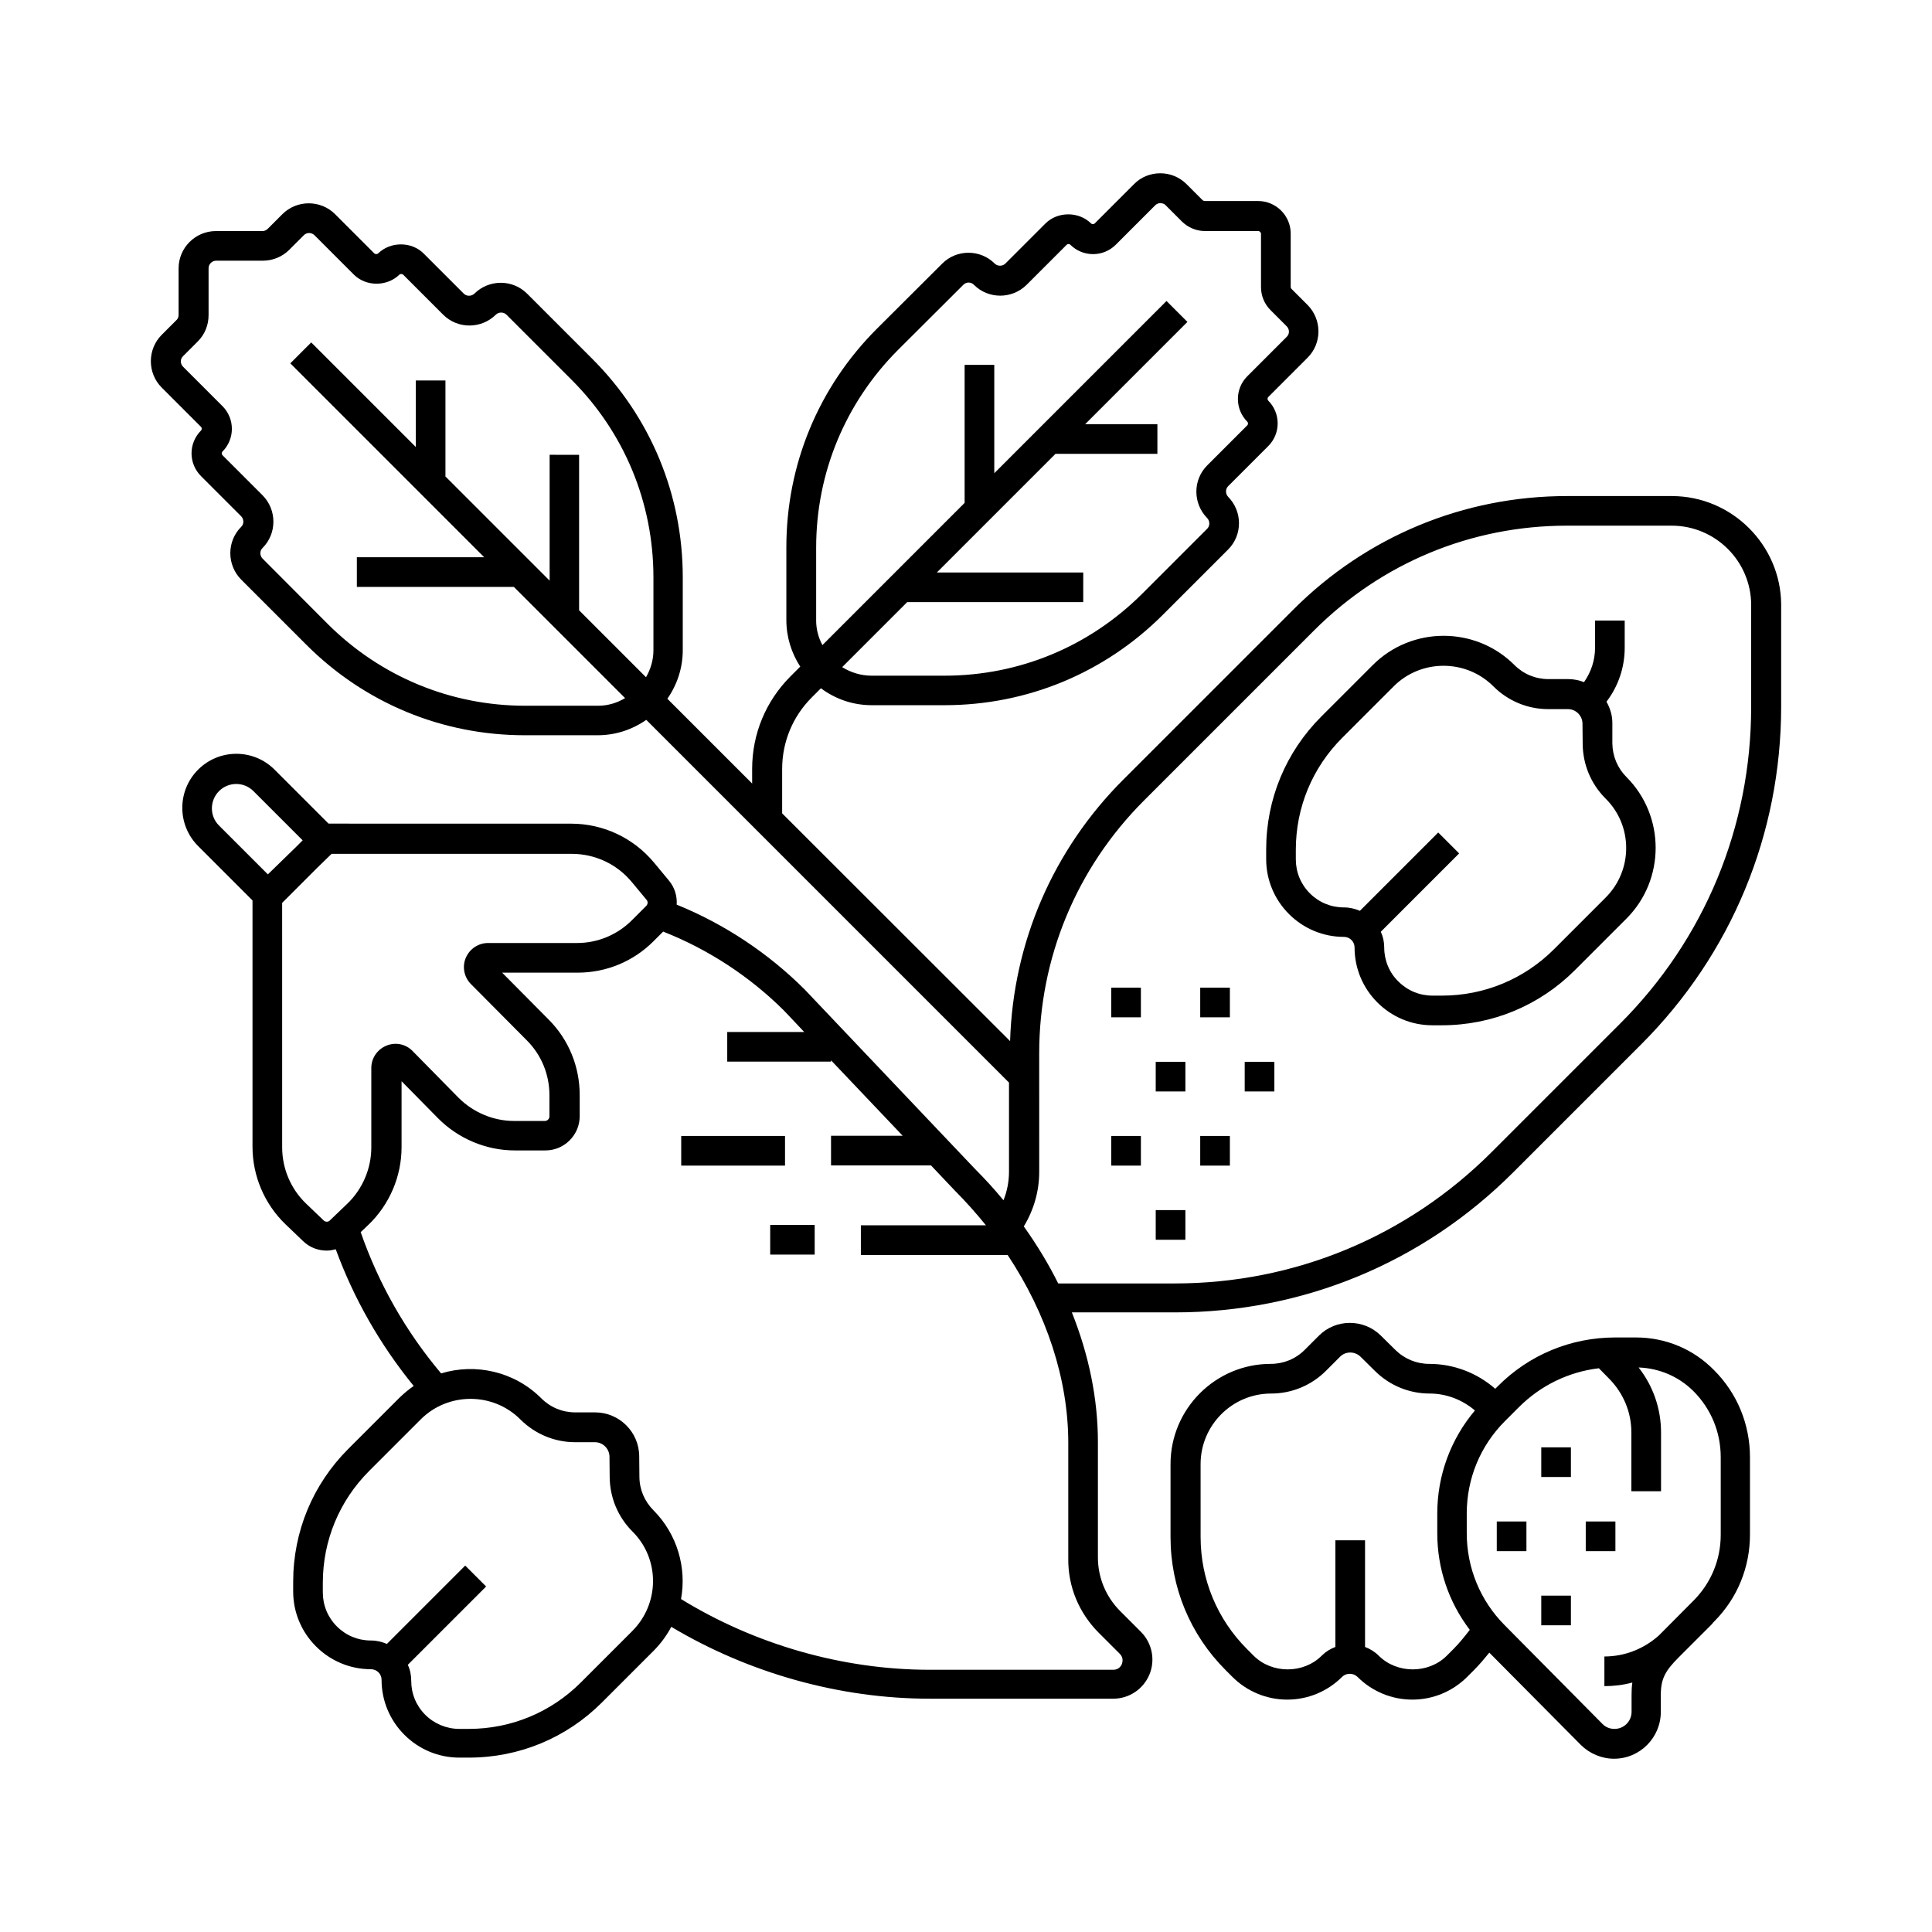 <?xml version="1.0" encoding="UTF-8"?>
<!-- Uploaded to: ICON Repo, www.svgrepo.com, Generator: ICON Repo Mixer Tools -->
<svg fill="#000000" width="800px" height="800px" version="1.1" viewBox="144 144 512 512" xmlns="http://www.w3.org/2000/svg">
 <g>
  <path d="m587.06 275.46h-27.762c-27.406 0-53.152 10.68-72.547 30.078l-45.09 45.09c-18.59 18.59-29.172 43.125-29.977 69.273l-60.406-60.355v-11.738c0-7.152 2.769-13.906 7.859-18.992l2.418-2.418c3.777 2.82 8.414 4.484 13.453 4.484h19.297c21.867 0 42.422-8.516 57.887-23.98l17.281-17.281c3.828-3.828 3.828-10.078 0-13.957-0.754-0.805-0.754-2.066 0-2.82l10.629-10.629c3.324-3.324 3.324-8.715 0-12.043-0.25-0.25-0.25-0.707 0-0.957l10.43-10.43c3.828-3.828 3.828-10.078 0-13.957l-4.281-4.281c-0.152-0.152-0.203-0.352-0.203-0.555v-14.105c0-4.734-3.879-8.613-8.613-8.613h-14.156c-0.203 0-0.402-0.102-0.555-0.203l-4.231-4.231c-1.863-1.863-4.332-2.922-7.004-2.922-2.621 0-5.141 1.008-6.953 2.871l-10.43 10.43c-0.25 0.25-0.707 0.25-0.957 0-3.223-3.223-8.867-3.223-12.09 0l-10.629 10.629c-0.754 0.754-2.066 0.754-2.82 0-3.828-3.828-10.078-3.828-13.906 0l-17.332 17.281c-15.469 15.469-23.98 36.023-23.98 57.887v19.297c0 4.535 1.359 8.766 3.68 12.344l-2.57 2.57c-6.551 6.551-10.176 15.266-10.176 24.535v3.879l-22.469-22.469c2.57-3.68 4.082-8.113 4.082-12.898v-19.297c0-21.867-8.516-42.422-23.98-57.887l-17.281-17.281c-3.828-3.828-10.078-3.828-13.957 0-0.805 0.754-2.066 0.754-2.82 0l-10.629-10.629c-3.223-3.223-8.816-3.223-12.09 0-0.203 0.203-0.707 0.203-0.957 0l-10.43-10.43c-3.828-3.828-10.125-3.828-13.957 0l-3.879 3.879c-0.402 0.402-0.906 0.605-1.41 0.605h-12.344c-5.441 0-9.875 4.434-9.875 9.875v12.344c0 0.555-0.203 1.059-0.605 1.41l-3.879 3.879c-3.828 3.828-3.828 10.125 0 13.957l10.43 10.43c0.25 0.25 0.25 0.707 0 0.957-1.613 1.613-2.519 3.777-2.519 6.047 0 2.266 0.906 4.434 2.519 6.047l10.629 10.629c0.754 0.754 0.805 2.066 0 2.82-3.828 3.828-3.828 10.078 0 13.957l17.281 17.281c15.469 15.469 36.023 23.98 57.887 23.98h19.297c4.785 0 9.219-1.512 12.898-4.082l96.125 96.125v23.629c0 2.621-0.504 5.188-1.461 7.559-2.367-2.871-4.887-5.644-7.559-8.312l-45.09-47.508c-9.672-9.672-21.312-17.383-33.957-22.52 0.152-2.215-0.504-4.535-2.066-6.398l-3.93-4.734c-5.441-6.551-13.453-10.328-21.965-10.328l-64.297-0.012-14.309-14.309c-5.594-5.594-14.66-5.594-20.254 0s-5.594 14.66 0 20.254l14.41 14.41v65.293c0 7.707 3.176 15.164 8.715 20.504l4.684 4.484c1.762 1.715 4.031 2.519 6.297 2.519 0.805 0 1.562-0.152 2.367-0.352 4.836 13.199 11.789 25.34 20.656 36.223-1.309 0.906-2.519 1.914-3.68 3.023l-13.652 13.652c-9.422 9.422-14.609 21.914-14.609 35.266v2.519c0 5.492 2.168 10.68 6.047 14.559 3.879 3.879 9.07 6.047 14.559 6.047 1.562 0 2.82 1.258 2.82 2.82 0 5.492 2.168 10.68 6.047 14.559 3.879 3.879 9.07 6.047 14.559 6.047h2.519c13.301 0 25.844-5.188 35.266-14.609l13.652-13.652c1.965-1.965 3.527-4.133 4.734-6.398 20.504 12.242 44.586 19.043 68.469 19.043h48.668c4.18 0 7.961-2.519 9.574-6.398s0.707-8.312-2.215-11.285l-5.543-5.543c-3.777-3.777-5.894-8.867-5.894-14.207v-30.582c0-11.488-2.418-23.125-6.902-34.359h27.355c33.855 0 65.645-13.148 89.578-37.082l33.957-33.957c23.93-23.93 37.082-55.723 37.082-89.578v-27.004c-0.098-15.711-13.043-28.711-28.965-28.711zm-226.77 32.949v-19.297c0-19.75 7.707-38.34 21.664-52.348l17.332-17.281c0.402-0.402 0.906-0.605 1.41-0.605s1.008 0.203 1.41 0.605c3.828 3.828 10.078 3.828 13.957 0l10.629-10.629c0.25-0.25 0.707-0.25 0.957 0 3.324 3.324 8.715 3.324 12.043 0l10.43-10.43c0.504-0.504 1.109-0.605 1.41-0.605 0.453 0.102 0.906 0.051 1.41 0.605l4.231 4.231c1.613 1.613 3.828 2.57 6.098 2.57h14.156c0.402 0 0.754 0.352 0.754 0.754v14.105c0 2.316 0.906 4.484 2.519 6.098l4.281 4.281c0.805 0.805 0.805 2.066 0 2.82l-10.43 10.43c-3.324 3.324-3.324 8.715 0 12.043 0.25 0.25 0.25 0.707 0 0.957l-10.629 10.629c-3.828 3.828-3.828 10.078 0 13.957 0.754 0.805 0.754 2.066 0 2.82l-17.281 17.281c-14.008 13.957-32.547 21.664-52.348 21.664h-19.297c-2.871 0-5.543-0.855-7.809-2.266l17.23-17.23h46.652l0.004-7.856h-38.793l31.438-31.438h27.004v-7.859h-19.145l27.105-27.105-5.543-5.543-45.645 45.645v-28.719h-7.859v36.578l-37.684 37.684c-1.059-1.961-1.664-4.18-1.664-6.547zm-57.785 22.621h-19.297c-19.75 0-38.34-7.707-52.348-21.664l-17.277-17.332c-0.754-0.754-0.805-2.066 0-2.82 3.828-3.828 3.828-10.078 0-13.957l-10.629-10.629c-0.25-0.25-0.25-0.707 0-0.957 3.324-3.324 3.324-8.715 0-12.043l-10.43-10.43c-0.805-0.805-0.805-2.066 0-2.82l3.879-3.879c1.863-1.863 2.871-4.332 2.871-7.004v-12.391c0-1.109 0.906-2.016 2.016-2.016h12.344c2.621 0 5.141-1.008 7.004-2.871l3.879-3.879c0.805-0.805 2.066-0.754 2.82 0l10.43 10.43c3.223 3.223 8.816 3.223 12.09 0 0.203-0.203 0.707-0.203 0.957 0l10.629 10.629c3.828 3.828 10.078 3.828 13.957 0 0.754-0.754 2.066-0.754 2.82 0l17.281 17.281c13.957 13.957 21.664 32.547 21.664 52.348v19.297c0 2.621-0.754 5.039-1.965 7.152l-17.734-17.734v-41.211l-7.809-0.004v33.352l-27.66-27.66h0.051v-25.391h-7.859v17.633l-27.711-27.711-5.543 5.543 51.387 51.387h-33.754v7.859h41.613l29.473 29.473c-2.109 1.262-4.527 2.019-7.148 2.019zm-100.46 22.621c2.519-2.519 6.602-2.519 9.117 0l13.047 13.047-1.715 1.715-7.508 7.305-12.949-12.949c-2.512-2.469-2.512-6.598 0.008-9.117zm27.711 113.76-4.684-4.484c-4.031-3.879-6.297-9.27-6.297-14.863l-0.004-64.789 9.168-9.168 3.93-3.828h63.68c6.144 0 11.941 2.719 15.871 7.457l3.93 4.734c0.402 0.453 0.352 1.16-0.102 1.613l-3.777 3.777c-3.879 3.879-9.07 6.047-14.559 6.047h-23.578c-2.57 0-4.887 1.562-5.894 3.93-1.008 2.367-0.453 5.141 1.359 6.953l14.812 14.914c3.879 3.879 5.996 9.07 5.996 14.559v5.594c0 0.656-0.555 1.211-1.211 1.211h-8.16c-5.492 0-10.832-2.266-14.711-6.144l-12.191-12.395c-1.812-1.863-4.535-2.418-6.953-1.41-2.418 1.008-3.981 3.324-3.981 5.894v21.059c0 5.594-2.316 11.035-6.348 14.914l-4.734 4.535c-0.402 0.344-1.109 0.344-1.562-0.109zm81.816 108.82-13.652 13.652c-7.91 7.91-18.488 12.293-29.676 12.293h-2.519c-3.375 0-6.648-1.359-9.02-3.727-2.418-2.418-3.727-5.594-3.727-9.02 0-1.512-0.301-2.973-0.906-4.231l20.758-20.758-5.543-5.543-20.758 20.758c-1.309-0.555-2.719-0.906-4.231-0.906-3.426 0-6.602-1.309-9.02-3.727-2.418-2.418-3.727-5.594-3.727-9.02v-2.519c0-11.234 4.383-21.766 12.293-29.676l13.652-13.652c3.629-3.629 8.414-5.441 13.199-5.441s9.574 1.812 13.199 5.441c3.879 3.879 9.07 6.047 14.559 6.047h5.238c2.066 0 3.777 1.715 3.828 3.777l0.051 5.441c0.051 5.441 2.168 10.578 6.047 14.461 7.262 7.203 7.262 19.043-0.047 26.348zm123.64 0.504 5.543 5.543c1.059 1.059 0.707 2.215 0.555 2.719-0.203 0.453-0.805 1.512-2.266 1.512h-48.668c-23.074 0-46.301-6.699-65.898-18.742 1.512-8.262-0.957-17.129-7.305-23.527-2.367-2.367-3.727-5.543-3.727-8.918l-0.051-5.441c-0.051-6.398-5.289-11.586-11.688-11.586h-5.238c-3.426 0-6.602-1.309-9.02-3.727-7.152-7.152-17.48-9.371-26.551-6.602-9.371-11.133-16.523-23.68-21.312-37.434l2.016-1.914c5.594-5.34 8.816-12.848 8.816-20.605v-17.48l9.672 9.824c5.34 5.391 12.746 8.516 20.305 8.516h8.16c4.988 0 9.07-4.082 9.07-9.07v-5.594c0-7.559-2.922-14.711-8.262-20.051l-12.293-12.395h20c7.609 0 14.762-2.973 20.102-8.312l2.57-2.57c12.043 4.734 23.074 11.992 32.145 21.059l5.238 5.543h-20.402v7.859h27.508v-0.352l18.992 20h-18.992v7.859h26.5l6.246 6.602c2.973 2.973 5.742 6.098 8.312 9.27h-33.152v7.859h38.895c10.328 15.566 16.07 32.949 16.07 49.828v30.582c-0.102 7.453 2.82 14.457 8.109 19.746zm172.86-245.36c0 31.738-12.344 61.566-34.812 83.984l-33.957 33.957c-22.418 22.418-52.246 34.812-83.984 34.812h-30.883c-2.57-5.188-5.644-10.227-9.117-15.113 2.621-4.332 4.082-9.27 4.082-14.461l-0.004-31.387c0-25.293 9.875-49.121 27.762-67.008l45.09-45.09c17.887-17.887 41.664-27.762 67.008-27.762h27.762c11.586 0 21.059 9.422 21.059 21.059z"/>
  <path d="m571.29 341.05v-5.492c0-2.016-0.605-3.93-1.562-5.594 3.125-4.082 4.836-9.07 4.836-14.309v-7.203h-7.859v7.203c0 3.324-1.059 6.449-2.922 9.117-1.309-0.504-2.719-0.805-4.18-0.805h-5.238c-3.426 0-6.602-1.309-9.02-3.727-10.328-10.328-27.207-10.328-37.535 0l-13.652 13.652c-9.422 9.422-14.609 21.914-14.609 35.266v2.519c0 5.492 2.168 10.68 6.047 14.559 3.879 3.879 9.07 6.047 14.559 6.047 1.562 0 2.82 1.258 2.82 2.82 0 5.492 2.168 10.68 6.047 14.559 3.879 3.879 9.07 6.047 14.559 6.047h2.519c13.301 0 25.844-5.188 35.266-14.609l13.652-13.652c10.328-10.328 10.328-27.207 0-37.535-2.367-2.367-3.676-5.539-3.727-8.863zm-1.812 40.855-13.652 13.652c-7.91 7.91-18.488 12.293-29.676 12.293h-2.519c-3.426 0-6.602-1.309-9.02-3.727-2.418-2.316-3.777-5.641-3.777-8.969 0-1.512-0.301-2.922-0.906-4.231l20.758-20.758-5.543-5.543-20.758 20.758c-1.309-0.555-2.719-0.906-4.231-0.906-3.426 0-6.602-1.309-9.02-3.727-2.418-2.418-3.727-5.594-3.727-9.02v-2.519c0-11.234 4.383-21.766 12.293-29.676l13.652-13.652c3.629-3.629 8.414-5.441 13.199-5.441 4.785 0 9.574 1.812 13.199 5.441 3.879 3.879 9.07 6.047 14.559 6.047h5.238c2.066 0 3.777 1.715 3.828 3.777l0.051 5.441c0.051 5.441 2.168 10.578 6.047 14.461 7.309 7.203 7.309 19.043 0.004 26.297z"/>
  <path d="m577.54 498.44h-5.441c-11.789 0-22.871 4.586-31.188 12.949l-0.656 0.656c-4.836-4.231-11.035-6.602-17.48-6.602-3.375 0-6.551-1.309-8.969-3.68l-3.879-3.828c-4.535-4.484-11.941-4.484-16.426 0.051l-3.727 3.727c-2.418 2.418-5.594 3.727-9.02 3.727-14.609 0-26.551 11.891-26.551 26.551v19.348c0 13.301 5.188 25.844 14.609 35.266l1.762 1.762c3.879 3.879 9.07 6.047 14.559 6.047 5.492 0 10.68-2.168 14.559-6.047 1.059-1.059 2.922-1.059 4.031 0 3.879 3.879 9.07 6.047 14.559 6.047 5.492 0 10.68-2.168 14.559-6.047l1.762-1.762c1.461-1.461 2.769-3.023 4.082-4.637l24.234 24.434c2.316 2.316 5.543 3.68 8.816 3.68 6.852 0 12.395-5.594 12.395-12.395v-4.484c0-4.434 1.258-6.5 4.836-10.078 0.301-0.301 0.605-0.605 0.906-0.906l8.012-8.012-0.051-0.051 0.504-0.504c6.098-6.144 9.422-14.309 9.422-22.973v-20.504c0-8.715-3.375-16.93-9.523-23.074-5.477-5.586-12.832-8.66-20.695-8.66zm-48.363 82.574-1.762 1.762c-4.836 4.836-13.199 4.836-18.035 0-1.059-1.059-2.316-1.812-3.629-2.316v-28.266h-7.859v28.266c-1.359 0.504-2.57 1.258-3.629 2.316-4.836 4.836-13.199 4.836-18.035 0l-1.762-1.762c-7.91-7.91-12.293-18.488-12.293-29.676l-0.004-19.344c0-10.277 8.363-18.691 18.691-18.691 5.492 0 10.68-2.168 14.559-6.047l3.727-3.727c1.461-1.461 3.879-1.461 5.391 0l3.879 3.828c3.879 3.828 9.02 5.945 14.461 5.945 4.434 0 8.664 1.664 11.992 4.484-6.449 7.656-9.977 17.23-9.977 27.305v5.238c0 9.371 3.023 18.238 8.613 25.594-1.355 1.766-2.766 3.531-4.328 5.09zm70.836-30.328c0 6.602-2.519 12.746-7.152 17.434l-9.219 9.27c-3.981 3.578-9.07 5.594-14.461 5.594v7.859c2.519 0 4.988-0.301 7.406-0.957-0.152 1.008-0.203 2.117-0.203 3.273v4.484c0 2.519-2.016 4.535-4.535 4.535-1.211 0-2.367-0.453-3.223-1.359l-25.895-26.148c-6.449-6.5-10.027-15.164-10.027-24.383v-5.195c0-9.219 3.578-17.938 10.125-24.484l3.68-3.68c5.793-5.793 13.199-9.371 21.211-10.328l2.719 2.769c3.777 3.828 5.894 8.867 5.894 14.258v15.566h7.859v-15.566c0-6.348-2.117-12.344-5.945-17.23 5.492 0.203 10.578 2.367 14.508 6.246 4.684 4.684 7.254 10.883 7.254 17.531z"/>
  <path d="m324.53 445.04h27.508v7.859h-27.508z"/>
  <path d="m348.11 468.62h11.789v7.859h-11.789z"/>
  <path d="m552.45 527.56h7.859v7.859h-7.859z"/>
  <path d="m552.45 566.86h7.859v7.859h-7.859z"/>
  <path d="m540.66 547.21h7.859v7.859h-7.859z"/>
  <path d="m564.24 547.21h7.859v7.859h-7.859z"/>
  <path d="m438.49 405.74h7.859v7.859h-7.859z"/>
  <path d="m438.49 445.04h7.859v7.859h-7.859z"/>
  <path d="m462.07 445.04h7.859v7.859h-7.859z"/>
  <path d="m462.07 405.74h7.859v7.859h-7.859z"/>
  <path d="m450.28 425.39h7.859v7.859h-7.859z"/>
  <path d="m450.28 464.69h7.859v7.859h-7.859z"/>
  <path d="m473.86 425.39h7.859v7.859h-7.859z"/>
 </g>
</svg>